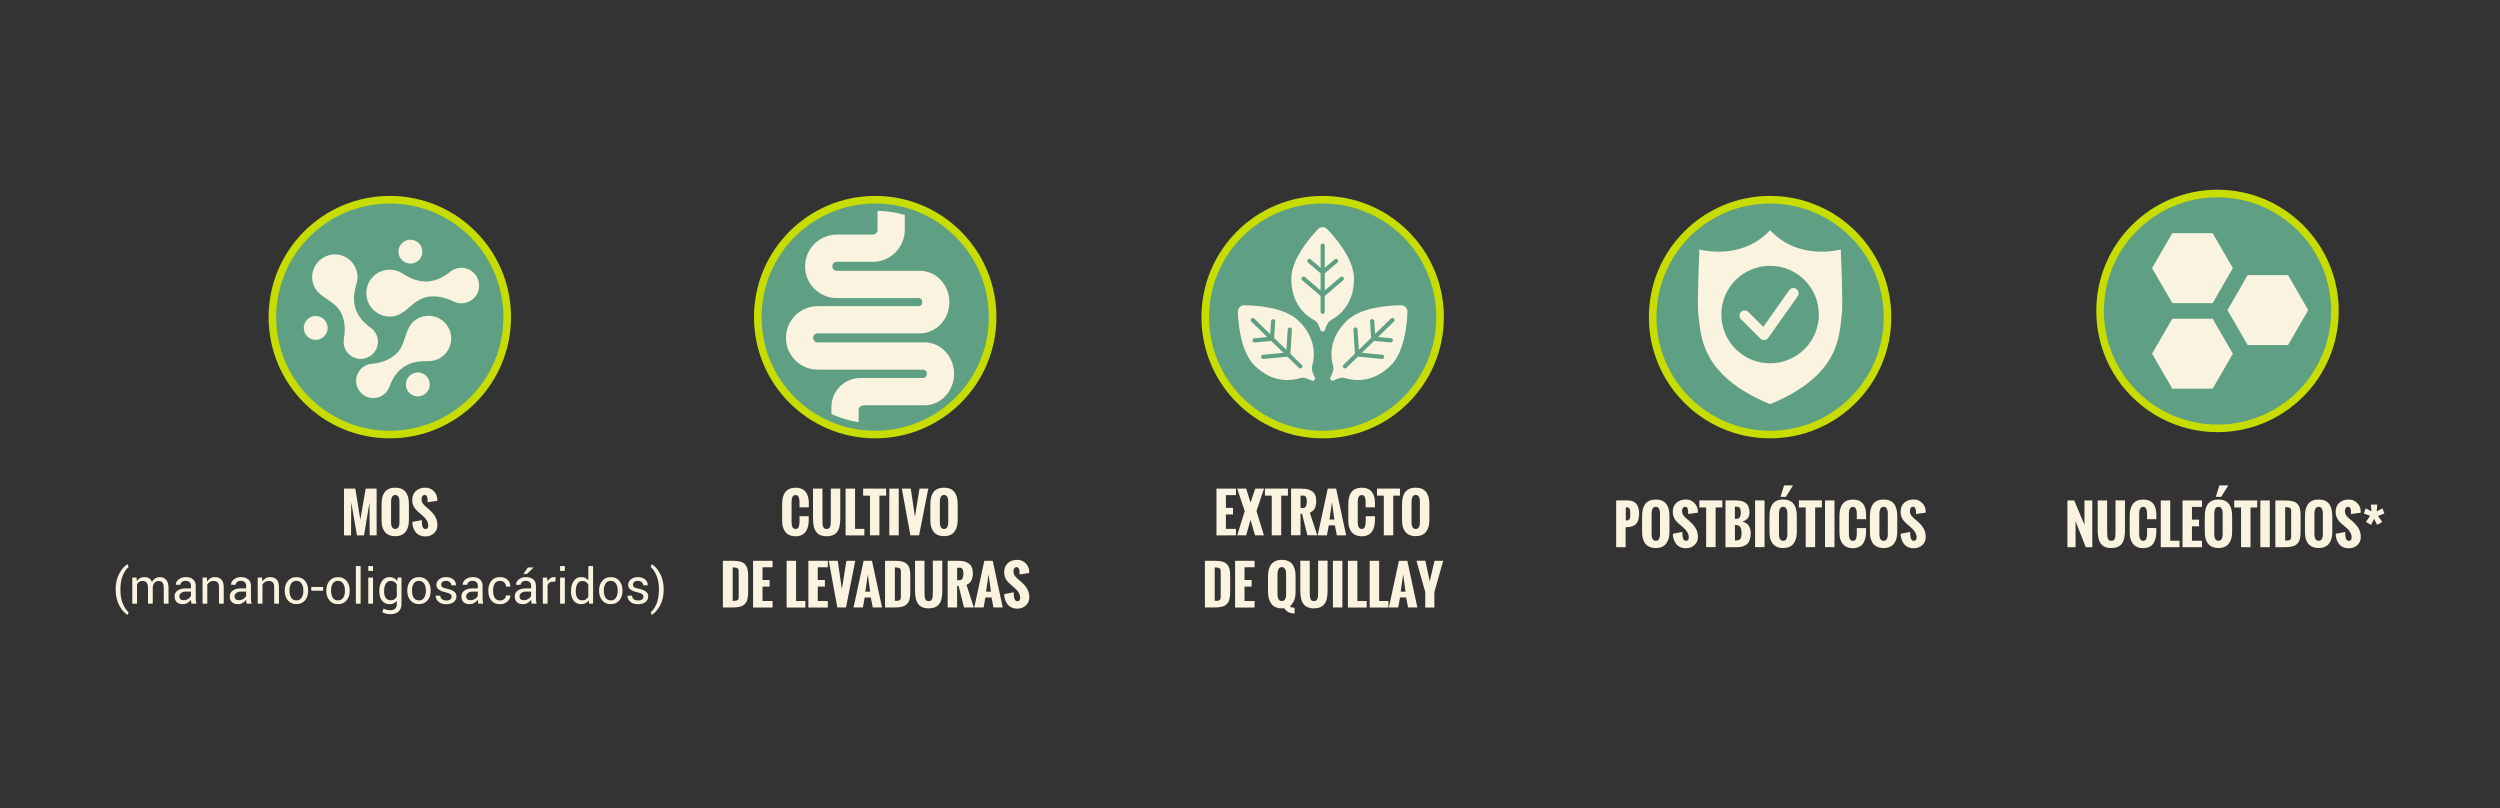 <?xml version="1.0" encoding="utf-8"?>
<!-- Generator: Adobe Illustrator 26.2.1, SVG Export Plug-In . SVG Version: 6.00 Build 0)  -->
<svg version="1.1" id="Capa_1" xmlns="http://www.w3.org/2000/svg" xmlns:xlink="http://www.w3.org/1999/xlink" x="0px" y="0px"
	 viewBox="0 0 658.33 212.87" style="enable-background:new 0 0 658.33 212.87;" xml:space="preserve">
<rect x="0" y="0" width="658.33" height="212.87" fill="#333333" stroke="none"/>
<style type="text/css">
	.st0{fill-rule:evenodd;clip-rule:evenodd;fill:#5FA085;stroke:#C7DC00;stroke-width:2;stroke-miterlimit:10;}
	.st1{fill:#F9F3DF;}
	.st2{fill-rule:evenodd;clip-rule:evenodd;fill:#F9F3DF;}
</style>
<g>
	<g>
		<g>
			<g>
				<circle class="st0" cx="102.65" cy="83.51" r="30.92"/>
				<g>
					<g>
						<path class="st1" d="M94.29,82.78c-0.24-0.43-0.45-0.88-0.62-1.37c-0.81-2.33-0.43-4.52,0.23-6.81
							c0.45-1.56,0.28-3.31-0.72-4.88c-1.26-1.98-3.67-3.04-5.98-2.64c-3.89,0.69-5.96,4.67-4.57,8.12c1.1,2.74,4.12,3.54,6.04,5.55
							c2.1,2.2,2.43,5.54,1.89,8.44c-0.21,1.13,0,2.35,0.76,3.43c0.96,1.37,2.68,2.1,4.33,1.84c2.99-0.48,4.6-3.52,3.54-6.16
							c-0.33-0.82-0.87-1.48-1.53-1.95C96.29,85.37,95.1,84.22,94.29,82.78z"/>
						<path class="st1" d="M114.11,73.88c-0.49,0.12-1.01,0.2-1.53,0.23c-2.54,0.15-4.61-0.85-6.71-2.16
							c-1.42-0.89-3.22-1.21-5.06-0.66c-2.32,0.7-4.06,2.79-4.31,5.2c-0.42,4.06,2.96,7.24,6.79,6.84c3.04-0.32,4.69-3.09,7.23-4.44
							c2.78-1.47,6.2-0.86,8.93,0.5c1.06,0.53,2.34,0.66,3.63,0.21c1.63-0.57,2.85-2.07,3.05-3.79c0.37-3.11-2.21-5.57-5.13-5.26
							c-0.91,0.1-1.72,0.45-2.38,0.97C117.26,72.63,115.77,73.49,114.11,73.88z"/>
						<path class="st1" d="M105.06,97.66c0.35-0.35,0.73-0.67,1.15-0.96c2.02-1.41,4.23-1.63,6.62-1.61
							c1.62,0.02,3.27-0.63,4.5-2.01c1.56-1.75,1.94-4.35,0.93-6.47c-1.71-3.56-6.1-4.48-9.05-2.21c-2.35,1.8-2.3,4.92-3.72,7.32
							c-1.55,2.62-4.68,3.84-7.62,4.09c-1.14,0.1-2.26,0.63-3.1,1.66c-1.06,1.29-1.3,3.15-0.6,4.67c1.27,2.75,4.63,3.48,6.88,1.75
							c0.7-0.54,1.19-1.24,1.47-2C103.09,100.29,103.89,98.83,105.06,97.66z"/>
						<path class="st1" d="M109.04,69.26c-1.65,0.53-3.43-0.38-3.96-2.03c-0.53-1.65,0.38-3.43,2.03-3.96
							c1.65-0.53,3.43,0.38,3.96,2.03C111.61,66.96,110.7,68.73,109.04,69.26z"/>
						<path class="st1" d="M110.99,104.23c-1.65,0.53-3.43-0.38-3.96-2.03c-0.53-1.65,0.38-3.43,2.03-3.96
							c1.65-0.53,3.43,0.38,3.96,2.03C113.56,101.93,112.65,103.7,110.99,104.23z"/>
						<path class="st1" d="M84.1,89.35c-1.65,0.53-3.43-0.38-3.96-2.03c-0.53-1.65,0.38-3.43,2.03-3.96
							c1.65-0.53,3.43,0.38,3.96,2.03C86.67,87.04,85.76,88.81,84.1,89.35z"/>
					</g>
				</g>
			</g>
		</g>
		<g>
			<path class="st1" d="M90.59,140.97v-12.3h2.98l1.31,8.2l1.42-8.2h2.88v12.3h-1.83l-0.05-8.65c-0.14,0.89-0.38,2.33-0.72,4.33
				s-0.58,3.44-0.72,4.33h-1.86l-1.51-8.71l-0.05,8.71H90.59z"/>
			<path class="st1" d="M100.48,136.92v-4.14c0-2.91,1.2-4.36,3.6-4.36c2.4,0,3.6,1.45,3.6,4.36v4.07c0,0.49-0.04,0.95-0.11,1.36
				c-0.07,0.42-0.2,0.81-0.37,1.19c-0.18,0.37-0.4,0.69-0.67,0.95c-0.27,0.26-0.61,0.47-1.03,0.62c-0.41,0.15-0.89,0.23-1.42,0.23
				c-0.53,0-1-0.07-1.42-0.22c-0.41-0.15-0.76-0.35-1.03-0.6c-0.27-0.25-0.49-0.56-0.67-0.93c-0.18-0.37-0.3-0.76-0.38-1.17
				C100.52,137.87,100.48,137.42,100.48,136.92z M105.19,137.48v-5.32c0-1.21-0.37-1.82-1.11-1.82c-0.22,0-0.41,0.06-0.57,0.17
				c-0.15,0.11-0.27,0.26-0.34,0.46c-0.07,0.19-0.12,0.38-0.15,0.57c-0.03,0.19-0.04,0.4-0.04,0.62v5.32c0,1.21,0.37,1.81,1.11,1.81
				C104.82,139.29,105.19,138.69,105.19,137.48z"/>
			<path class="st1" d="M108.56,137.45l2.52-0.49c0,0.25,0,0.47,0.01,0.66c0.01,0.19,0.03,0.4,0.07,0.63
				c0.04,0.23,0.09,0.41,0.16,0.55c0.07,0.14,0.16,0.26,0.28,0.36c0.12,0.1,0.26,0.15,0.43,0.15c0.49,0,0.74-0.31,0.74-0.94
				c0-0.86-0.49-1.72-1.46-2.57l-0.77-0.66c-0.25-0.21-0.44-0.38-0.59-0.51c-0.15-0.14-0.32-0.32-0.52-0.55s-0.35-0.46-0.46-0.67
				c-0.11-0.22-0.21-0.48-0.29-0.78c-0.08-0.3-0.12-0.63-0.12-0.97c0-1,0.32-1.79,0.95-2.37c0.63-0.58,1.47-0.87,2.52-0.87
				c0.87,0,1.61,0.31,2.22,0.93c0.61,0.62,0.92,1.37,0.92,2.24l-0.01,0.09c0,0.06,0,0.13,0,0.21l-2.57,0.36c0-0.05,0-0.13,0.01-0.24
				c0.01-0.11,0.01-0.2,0.01-0.26c0-0.16-0.01-0.32-0.03-0.47c-0.02-0.15-0.06-0.3-0.11-0.45c-0.05-0.15-0.13-0.27-0.24-0.36
				s-0.24-0.13-0.4-0.13c-0.27,0-0.48,0.11-0.62,0.32c-0.14,0.21-0.21,0.47-0.21,0.76c0,0.26,0.04,0.5,0.12,0.72
				c0.08,0.22,0.2,0.43,0.36,0.63c0.16,0.19,0.31,0.35,0.45,0.48c0.14,0.13,0.32,0.28,0.55,0.47c0.23,0.18,0.39,0.32,0.49,0.41
				c0.35,0.31,0.65,0.6,0.89,0.87c0.24,0.27,0.47,0.58,0.68,0.92c0.21,0.34,0.38,0.71,0.48,1.11c0.11,0.4,0.16,0.83,0.16,1.29
				c0,0.86-0.31,1.57-0.92,2.12c-0.62,0.55-1.36,0.82-2.24,0.82c-0.57,0-1.08-0.1-1.52-0.31c-0.44-0.21-0.8-0.49-1.07-0.85
				c-0.27-0.36-0.48-0.76-0.63-1.2C108.67,138.42,108.58,137.95,108.56,137.45z"/>
			<path class="st1" d="M30.45,155.21c0-1.67,0.34-3.09,1.01-4.27s1.38-1.97,2.12-2.36l0.04,0.01l0.24,0.74
				c-0.58,0.45-1.08,1.18-1.51,2.18c-0.43,1-0.64,2.23-0.64,3.7v0.08c0,1.47,0.21,2.7,0.64,3.7c0.43,1,0.93,1.74,1.52,2.23
				l-0.24,0.69h-0.04c-0.74-0.39-1.45-1.18-2.12-2.36s-1.01-2.6-1.01-4.28V155.21z"/>
			<path class="st1" d="M35.95,152.1l0.09,0.9c0.22-0.33,0.51-0.58,0.85-0.76c0.34-0.18,0.75-0.27,1.2-0.27s0.85,0.11,1.18,0.32
				c0.33,0.21,0.57,0.53,0.74,0.95c0.22-0.39,0.5-0.7,0.86-0.93s0.77-0.34,1.24-0.34c0.7,0,1.25,0.24,1.66,0.72s0.61,1.2,0.61,2.17
				v4.11h-1.25v-4.12c0-0.68-0.12-1.16-0.35-1.44c-0.23-0.28-0.58-0.42-1.04-0.42c-0.43,0-0.77,0.15-1.04,0.44
				c-0.26,0.3-0.42,0.67-0.47,1.12v0.05v4.36h-1.26v-4.12c0-0.64-0.12-1.11-0.36-1.41c-0.24-0.3-0.58-0.45-1.03-0.45
				c-0.38,0-0.69,0.08-0.94,0.24c-0.25,0.16-0.43,0.38-0.56,0.66v5.08h-1.25v-6.87H35.95z"/>
			<path class="st1" d="M50.42,158.97c-0.04-0.21-0.08-0.39-0.1-0.55c-0.02-0.16-0.04-0.32-0.04-0.48
				c-0.23,0.33-0.54,0.61-0.91,0.83c-0.37,0.22-0.78,0.33-1.21,0.33c-0.72,0-1.26-0.18-1.63-0.55c-0.37-0.37-0.56-0.87-0.56-1.51
				c0-0.66,0.27-1.17,0.8-1.54c0.53-0.37,1.25-0.56,2.16-0.56h1.36v-0.68c0-0.4-0.12-0.72-0.37-0.96c-0.25-0.23-0.59-0.35-1.04-0.35
				c-0.4,0-0.73,0.1-0.98,0.31c-0.25,0.21-0.38,0.45-0.38,0.74h-1.19l-0.01-0.04c-0.03-0.5,0.21-0.96,0.71-1.37
				c0.5-0.41,1.14-0.62,1.93-0.62c0.78,0,1.41,0.2,1.88,0.59c0.47,0.4,0.71,0.97,0.71,1.71v3.31c0,0.25,0.01,0.48,0.04,0.71
				s0.07,0.45,0.14,0.67H50.42z M48.34,158.05c0.45,0,0.86-0.12,1.23-0.35c0.36-0.23,0.6-0.5,0.71-0.8v-1.11h-1.4
				c-0.5,0-0.91,0.13-1.21,0.38c-0.3,0.25-0.45,0.55-0.45,0.89c0,0.3,0.1,0.54,0.29,0.72C47.69,157.96,47.97,158.05,48.34,158.05z"
				/>
			<path class="st1" d="M54.46,152.1l0.09,1.02c0.23-0.36,0.52-0.65,0.86-0.85s0.74-0.3,1.18-0.3c0.74,0,1.31,0.22,1.72,0.65
				c0.41,0.43,0.61,1.1,0.61,2.01v4.33h-1.25v-4.31c0-0.61-0.12-1.04-0.36-1.29c-0.24-0.25-0.6-0.38-1.1-0.38
				c-0.36,0-0.68,0.09-0.96,0.26c-0.28,0.17-0.5,0.41-0.66,0.71v5.01h-1.25v-6.87H54.46z"/>
			<path class="st1" d="M64.95,158.97c-0.04-0.21-0.08-0.39-0.1-0.55c-0.02-0.16-0.04-0.32-0.04-0.48
				c-0.23,0.33-0.54,0.61-0.91,0.83c-0.37,0.22-0.78,0.33-1.21,0.33c-0.72,0-1.26-0.18-1.63-0.55c-0.37-0.37-0.56-0.87-0.56-1.51
				c0-0.66,0.27-1.17,0.8-1.54c0.53-0.37,1.25-0.56,2.16-0.56h1.36v-0.68c0-0.4-0.12-0.72-0.37-0.96c-0.25-0.23-0.59-0.35-1.04-0.35
				c-0.4,0-0.73,0.1-0.98,0.31c-0.25,0.21-0.38,0.45-0.38,0.74h-1.19l-0.01-0.04c-0.03-0.5,0.21-0.96,0.71-1.37
				c0.5-0.41,1.14-0.62,1.93-0.62c0.78,0,1.41,0.2,1.88,0.59c0.47,0.4,0.71,0.97,0.71,1.71v3.31c0,0.25,0.01,0.48,0.04,0.71
				s0.07,0.45,0.14,0.67H64.95z M62.88,158.05c0.45,0,0.86-0.12,1.23-0.35c0.36-0.23,0.6-0.5,0.71-0.8v-1.11h-1.4
				c-0.5,0-0.91,0.13-1.21,0.38c-0.3,0.25-0.45,0.55-0.45,0.89c0,0.3,0.1,0.54,0.29,0.72C62.22,157.96,62.51,158.05,62.88,158.05z"
				/>
			<path class="st1" d="M69,152.1l0.09,1.02c0.23-0.36,0.52-0.65,0.86-0.85s0.74-0.3,1.18-0.3c0.74,0,1.31,0.22,1.72,0.65
				c0.41,0.43,0.61,1.1,0.61,2.01v4.33H72.2v-4.31c0-0.61-0.12-1.04-0.36-1.29c-0.24-0.25-0.6-0.38-1.1-0.38
				c-0.36,0-0.68,0.09-0.96,0.26c-0.28,0.17-0.5,0.41-0.66,0.71v5.01h-1.25v-6.87H69z"/>
			<path class="st1" d="M74.98,155.47c0-1.02,0.28-1.85,0.83-2.51c0.55-0.66,1.3-0.99,2.24-0.99c0.95,0,1.7,0.33,2.26,0.98
				c0.55,0.66,0.83,1.49,0.83,2.51v0.14c0,1.02-0.28,1.86-0.83,2.51c-0.55,0.65-1.3,0.98-2.25,0.98c-0.95,0-1.7-0.33-2.25-0.98
				c-0.55-0.65-0.83-1.49-0.83-2.51V155.47z M76.23,155.6c0,0.73,0.15,1.33,0.46,1.8c0.31,0.47,0.76,0.71,1.37,0.71
				c0.6,0,1.05-0.24,1.36-0.71c0.31-0.47,0.46-1.07,0.46-1.8v-0.14c0-0.72-0.16-1.32-0.47-1.79c-0.31-0.48-0.77-0.72-1.37-0.72
				c-0.6,0-1.05,0.24-1.36,0.72s-0.46,1.08-0.46,1.79V155.6z"/>
			<path class="st1" d="M85.08,155.55h-3.11v-0.98h3.11V155.55z"/>
			<path class="st1" d="M85.93,155.47c0-1.02,0.27-1.85,0.83-2.51c0.55-0.66,1.3-0.99,2.24-0.99c0.95,0,1.7,0.33,2.26,0.98
				c0.55,0.66,0.83,1.49,0.83,2.51v0.14c0,1.02-0.27,1.86-0.83,2.51c-0.55,0.65-1.3,0.98-2.25,0.98c-0.95,0-1.7-0.33-2.25-0.98
				c-0.55-0.65-0.83-1.49-0.83-2.51V155.47z M87.18,155.6c0,0.73,0.15,1.33,0.46,1.8c0.31,0.47,0.76,0.71,1.37,0.71
				c0.6,0,1.05-0.24,1.36-0.71c0.31-0.47,0.46-1.07,0.46-1.8v-0.14c0-0.72-0.16-1.32-0.47-1.79c-0.31-0.48-0.77-0.72-1.37-0.72
				c-0.6,0-1.05,0.24-1.36,0.72c-0.31,0.48-0.46,1.08-0.46,1.79V155.6z"/>
			<path class="st1" d="M94.96,158.97h-1.25v-9.9h1.25V158.97z"/>
			<path class="st1" d="M98.23,150.34h-1.25v-1.28h1.25V150.34z M98.23,158.97h-1.25v-6.87h1.25V158.97z"/>
			<path class="st1" d="M99.88,155.66c0-1.1,0.24-2,0.72-2.67c0.48-0.68,1.15-1.02,2-1.02c0.44,0,0.82,0.09,1.15,0.26
				s0.61,0.43,0.83,0.76l0.15-0.9h1V159c0,0.88-0.26,1.56-0.77,2.03c-0.51,0.47-1.25,0.71-2.21,0.71c-0.33,0-0.69-0.05-1.07-0.14
				c-0.38-0.09-0.72-0.21-1.01-0.37l0.32-0.97c0.22,0.13,0.5,0.23,0.81,0.31c0.32,0.08,0.63,0.12,0.94,0.12
				c0.61,0,1.05-0.14,1.33-0.42c0.28-0.28,0.42-0.7,0.42-1.27v-0.77c-0.22,0.29-0.49,0.5-0.81,0.65c-0.31,0.15-0.67,0.22-1.08,0.22
				c-0.84,0-1.5-0.3-1.99-0.91s-0.72-1.41-0.72-2.39V155.66z M101.14,155.79c0,0.69,0.15,1.24,0.44,1.66s0.74,0.63,1.33,0.63
				c0.38,0,0.69-0.09,0.95-0.26c0.25-0.17,0.46-0.41,0.63-0.73v-3.16c-0.16-0.29-0.37-0.52-0.63-0.7c-0.26-0.17-0.57-0.26-0.93-0.26
				c-0.6,0-1.04,0.25-1.34,0.75c-0.3,0.5-0.44,1.14-0.44,1.92V155.79z"/>
			<path class="st1" d="M107.25,155.47c0-1.02,0.27-1.85,0.83-2.51c0.55-0.66,1.3-0.99,2.24-0.99c0.95,0,1.7,0.33,2.26,0.98
				c0.55,0.66,0.83,1.49,0.83,2.51v0.14c0,1.02-0.27,1.86-0.83,2.51c-0.55,0.65-1.3,0.98-2.25,0.98c-0.95,0-1.7-0.33-2.25-0.98
				c-0.55-0.65-0.83-1.49-0.83-2.51V155.47z M108.5,155.6c0,0.73,0.15,1.33,0.46,1.8c0.31,0.47,0.76,0.71,1.37,0.71
				c0.6,0,1.05-0.24,1.36-0.71c0.31-0.47,0.46-1.07,0.46-1.8v-0.14c0-0.72-0.16-1.32-0.47-1.79c-0.31-0.48-0.77-0.72-1.37-0.72
				c-0.6,0-1.05,0.24-1.36,0.72c-0.31,0.48-0.46,1.08-0.46,1.79V155.6z"/>
			<path class="st1" d="M118.93,157.14c0-0.27-0.1-0.5-0.31-0.68c-0.21-0.18-0.61-0.33-1.19-0.46c-0.83-0.18-1.46-0.43-1.88-0.74
				c-0.42-0.31-0.63-0.73-0.63-1.27c0-0.56,0.24-1.03,0.71-1.43c0.47-0.39,1.09-0.59,1.85-0.59c0.8,0,1.44,0.21,1.91,0.62
				c0.47,0.41,0.7,0.91,0.68,1.5l-0.01,0.04h-1.19c0-0.3-0.13-0.57-0.38-0.81c-0.25-0.24-0.58-0.36-1-0.36
				c-0.44,0-0.77,0.1-0.99,0.29c-0.22,0.19-0.32,0.43-0.32,0.7c0,0.27,0.1,0.48,0.29,0.64c0.19,0.16,0.58,0.3,1.16,0.42
				c0.87,0.19,1.51,0.44,1.94,0.76c0.42,0.32,0.63,0.75,0.63,1.29c0,0.61-0.25,1.1-0.74,1.48c-0.49,0.38-1.14,0.57-1.93,0.57
				c-0.88,0-1.57-0.22-2.07-0.67c-0.5-0.44-0.74-0.96-0.72-1.55l0.01-0.04h1.19c0.02,0.44,0.19,0.77,0.5,0.97
				c0.31,0.2,0.67,0.31,1.08,0.31c0.44,0,0.79-0.09,1.04-0.27C118.8,157.67,118.93,157.43,118.93,157.14z"/>
			<path class="st1" d="M125.95,158.97c-0.04-0.21-0.08-0.39-0.1-0.55c-0.02-0.16-0.04-0.32-0.04-0.48
				c-0.23,0.33-0.54,0.61-0.91,0.83c-0.37,0.22-0.78,0.33-1.21,0.33c-0.72,0-1.26-0.18-1.63-0.55c-0.37-0.37-0.56-0.87-0.56-1.51
				c0-0.66,0.27-1.17,0.8-1.54c0.53-0.37,1.25-0.56,2.16-0.56h1.36v-0.68c0-0.4-0.12-0.72-0.37-0.96c-0.25-0.23-0.59-0.35-1.04-0.35
				c-0.4,0-0.73,0.1-0.98,0.31c-0.25,0.21-0.38,0.45-0.38,0.74h-1.19l-0.01-0.04c-0.03-0.5,0.21-0.96,0.71-1.37
				c0.5-0.41,1.14-0.62,1.93-0.62c0.78,0,1.41,0.2,1.88,0.59c0.47,0.4,0.71,0.97,0.71,1.71v3.31c0,0.25,0.01,0.48,0.04,0.71
				s0.07,0.45,0.14,0.67H125.95z M123.88,158.05c0.45,0,0.86-0.12,1.23-0.35c0.36-0.23,0.6-0.5,0.71-0.8v-1.11h-1.4
				c-0.5,0-0.91,0.13-1.21,0.38c-0.3,0.25-0.45,0.55-0.45,0.89c0,0.3,0.1,0.54,0.29,0.72C123.23,157.96,123.51,158.05,123.88,158.05
				z"/>
			<path class="st1" d="M131.67,158.12c0.42,0,0.78-0.13,1.1-0.38c0.31-0.26,0.47-0.57,0.47-0.94h1.12l0.01,0.04
				c0.02,0.59-0.24,1.12-0.79,1.58c-0.55,0.46-1.19,0.69-1.91,0.69c-1,0-1.76-0.33-2.29-0.98c-0.53-0.65-0.79-1.47-0.79-2.46v-0.27
				c0-0.98,0.27-1.79,0.8-2.45c0.53-0.65,1.29-0.98,2.29-0.98c0.8,0,1.46,0.24,1.97,0.71c0.51,0.47,0.76,1.06,0.74,1.75l-0.01,0.04
				h-1.13c0-0.42-0.15-0.78-0.44-1.07c-0.3-0.29-0.67-0.44-1.12-0.44c-0.66,0-1.12,0.24-1.41,0.71c-0.28,0.47-0.42,1.05-0.42,1.73
				v0.27c0,0.7,0.14,1.29,0.42,1.75S131.01,158.12,131.67,158.12z"/>
			<path class="st1" d="M140,158.97c-0.04-0.21-0.08-0.39-0.1-0.55c-0.02-0.16-0.04-0.32-0.04-0.48c-0.23,0.33-0.54,0.61-0.91,0.83
				c-0.37,0.22-0.78,0.33-1.21,0.33c-0.71,0-1.26-0.18-1.63-0.55c-0.37-0.37-0.56-0.87-0.56-1.51c0-0.66,0.27-1.17,0.8-1.54
				s1.25-0.56,2.16-0.56h1.36v-0.68c0-0.4-0.12-0.72-0.37-0.96c-0.25-0.23-0.59-0.35-1.04-0.35c-0.4,0-0.73,0.1-0.98,0.31
				s-0.38,0.45-0.38,0.74h-1.19l-0.01-0.04c-0.03-0.5,0.21-0.96,0.71-1.37c0.5-0.41,1.14-0.62,1.93-0.62c0.78,0,1.4,0.2,1.88,0.59
				c0.47,0.4,0.71,0.97,0.71,1.71v3.31c0,0.25,0.01,0.48,0.04,0.71s0.07,0.45,0.14,0.67H140z M137.93,158.05
				c0.45,0,0.86-0.12,1.22-0.35c0.36-0.23,0.6-0.5,0.71-0.8v-1.11h-1.4c-0.5,0-0.91,0.13-1.21,0.38c-0.3,0.25-0.45,0.55-0.45,0.89
				c0,0.3,0.09,0.54,0.29,0.72C137.27,157.96,137.55,158.05,137.93,158.05z M139,149.44h1.46l0.01,0.04l-1.71,1.65h-0.93L139,149.44
				z"/>
			<path class="st1" d="M146.18,153.2l-0.64-0.04c-0.33,0-0.61,0.08-0.83,0.24c-0.23,0.16-0.4,0.38-0.52,0.66v4.91h-1.25v-6.87h1.12
				l0.12,1c0.2-0.36,0.43-0.63,0.72-0.83c0.29-0.2,0.61-0.3,0.99-0.3c0.09,0,0.18,0.01,0.27,0.02c0.08,0.01,0.15,0.03,0.21,0.05
				L146.18,153.2z"/>
			<path class="st1" d="M148.74,150.34h-1.25v-1.28h1.25V150.34z M148.74,158.97h-1.25v-6.87h1.25V158.97z"/>
			<path class="st1" d="M150.37,155.66c0-1.1,0.24-2,0.71-2.67c0.47-0.68,1.13-1.02,1.98-1.02c0.4,0,0.76,0.07,1.07,0.22
				c0.31,0.15,0.58,0.36,0.8,0.65v-3.78h1.25v9.9h-1.02l-0.15-0.84c-0.22,0.32-0.5,0.56-0.83,0.73c-0.33,0.17-0.71,0.25-1.14,0.25
				c-0.84,0-1.49-0.3-1.97-0.91c-0.47-0.61-0.71-1.41-0.71-2.4V155.66z M151.62,155.79c0,0.69,0.14,1.25,0.42,1.67
				c0.28,0.42,0.72,0.63,1.32,0.63c0.37,0,0.69-0.08,0.94-0.25c0.25-0.17,0.46-0.41,0.62-0.71v-3.21c-0.16-0.28-0.37-0.51-0.62-0.68
				s-0.56-0.25-0.92-0.25c-0.6,0-1.04,0.25-1.33,0.74c-0.29,0.5-0.43,1.14-0.43,1.93V155.79z"/>
			<path class="st1" d="M157.76,155.47c0-1.02,0.27-1.85,0.83-2.51c0.55-0.66,1.3-0.99,2.24-0.99c0.95,0,1.7,0.33,2.26,0.98
				c0.55,0.66,0.83,1.49,0.83,2.51v0.14c0,1.02-0.27,1.86-0.83,2.51c-0.55,0.65-1.3,0.98-2.25,0.98c-0.95,0-1.7-0.33-2.25-0.98
				c-0.55-0.65-0.83-1.49-0.83-2.51V155.47z M159.01,155.6c0,0.73,0.15,1.33,0.46,1.8c0.31,0.47,0.76,0.71,1.37,0.71
				c0.6,0,1.05-0.24,1.36-0.71c0.31-0.47,0.46-1.07,0.46-1.8v-0.14c0-0.72-0.16-1.32-0.47-1.79c-0.31-0.48-0.77-0.72-1.37-0.72
				c-0.6,0-1.05,0.24-1.36,0.72c-0.31,0.48-0.46,1.08-0.46,1.79V155.6z"/>
			<path class="st1" d="M169.43,157.14c0-0.27-0.1-0.5-0.31-0.68c-0.21-0.18-0.61-0.33-1.19-0.46c-0.83-0.18-1.46-0.43-1.88-0.74
				c-0.42-0.31-0.63-0.73-0.63-1.27c0-0.56,0.24-1.03,0.71-1.43c0.47-0.39,1.09-0.59,1.85-0.59c0.8,0,1.44,0.21,1.91,0.62
				c0.47,0.41,0.7,0.91,0.68,1.5l-0.01,0.04h-1.19c0-0.3-0.13-0.57-0.38-0.81c-0.25-0.24-0.58-0.36-1-0.36
				c-0.44,0-0.77,0.1-0.99,0.29c-0.22,0.19-0.32,0.43-0.32,0.7c0,0.27,0.1,0.48,0.29,0.64c0.19,0.16,0.58,0.3,1.16,0.42
				c0.87,0.19,1.51,0.44,1.94,0.76c0.42,0.32,0.63,0.75,0.63,1.29c0,0.61-0.25,1.1-0.74,1.48c-0.49,0.38-1.14,0.57-1.93,0.57
				c-0.88,0-1.57-0.22-2.07-0.67c-0.5-0.44-0.74-0.96-0.72-1.55l0.01-0.04h1.19c0.02,0.44,0.19,0.77,0.5,0.97
				c0.31,0.2,0.67,0.31,1.08,0.31c0.44,0,0.79-0.09,1.04-0.27C169.3,157.67,169.43,157.43,169.43,157.14z"/>
			<path class="st1" d="M174.77,155.27c0,1.67-0.34,3.1-1.01,4.28c-0.68,1.18-1.38,1.96-2.12,2.36h-0.04l-0.24-0.69
				c0.57-0.44,1.07-1.18,1.51-2.19c0.43-1.02,0.65-2.26,0.65-3.74v-0.08c0-1.45-0.22-2.68-0.67-3.7c-0.45-1.02-0.94-1.77-1.49-2.23
				l0.24-0.69h0.04c0.74,0.39,1.44,1.18,2.12,2.36c0.67,1.18,1.01,2.6,1.01,4.27V155.27z"/>
		</g>
	</g>
	<g>
		<g>
			<g>
				<circle class="st0" cx="230.47" cy="83.51" r="30.92"/>
				<path class="st2" d="M243.48,90.16h-28.16c-0.66,0-1.19-0.53-1.19-1.19c0-0.66,0.53-1.19,1.19-1.19h26.93
					c4.28,0,7.75-3.69,7.75-8.23c0-4.54-3.48-8.23-7.75-8.23h-21.89c-0.66,0-1.19-0.53-1.19-1.19c0-0.66,0.53-1.19,1.19-1.19h9.48
					c4.64,0,8.42-3.78,8.42-8.42v-1.42V57.3v-0.7c-2.28-0.66-4.68-1.03-7.17-1.09v1.79v1.81v1.42c0,0.69-0.56,1.25-1.25,1.25h-9.48
					c-4.61,0-8.36,3.75-8.36,8.36c0,4.61,3.75,8.36,8.36,8.36h21.54c0.21,0,0.94,0.1,0.94,1.06c0,0.94-0.73,1.06-0.94,1.06h-26.57
					c-4.61,0-8.36,3.75-8.36,8.36c0,4.61,3.75,8.36,8.36,8.36h27.62c0.17,0,1.13,0.04,1.13,1.1c0,1.05-0.96,1.1-1.13,1.1h-16.36
					c-4.22,0-7.65,3.43-7.65,7.65v1v0.85c2.25,1.02,4.65,1.75,7.17,2.15v-2.56v-0.69c0-0.87,0.82-1.22,1.52-1.22h15.86
					c4.28,0,7.75-3.71,7.75-8.27S247.76,90.16,243.48,90.16z"/>
			</g>
		</g>
		<g>
			<path class="st1" d="M205.96,136.86v-4.07c0-2.91,1.19-4.36,3.57-4.36c0.5,0,0.95,0.07,1.34,0.2s0.72,0.32,0.98,0.56
				c0.26,0.24,0.48,0.53,0.65,0.88c0.17,0.35,0.29,0.72,0.37,1.13c0.08,0.41,0.11,0.85,0.11,1.34v1.06h-2.45v-1.13
				c0-0.22,0-0.42-0.01-0.58s-0.03-0.35-0.07-0.55s-0.09-0.38-0.16-0.51s-0.16-0.24-0.29-0.33c-0.13-0.09-0.29-0.14-0.47-0.14
				c-0.72,0-1.08,0.61-1.08,1.82v5.31c0,1.21,0.36,1.81,1.08,1.81c0.21,0,0.39-0.06,0.54-0.19s0.25-0.3,0.31-0.52
				s0.11-0.45,0.13-0.66s0.03-0.46,0.03-0.74v-1.26h2.43v1.04c-0.01,0.47-0.05,0.9-0.12,1.3s-0.18,0.78-0.35,1.15
				c-0.16,0.37-0.37,0.69-0.63,0.95s-0.58,0.46-0.98,0.62s-0.86,0.24-1.38,0.24c-0.53,0-1.01-0.08-1.42-0.23s-0.75-0.36-1.02-0.62
				s-0.49-0.57-0.66-0.95s-0.29-0.77-0.37-1.19C206,137.81,205.96,137.36,205.96,136.86z"/>
			<path class="st1" d="M214.09,136.4v-7.73h2.49v7.66c0,0.44,0,0.75,0.01,0.95s0.02,0.44,0.03,0.72s0.05,0.48,0.1,0.6
				c0.05,0.11,0.11,0.24,0.19,0.37c0.08,0.13,0.18,0.22,0.31,0.26s0.28,0.06,0.46,0.06s0.34-0.02,0.46-0.06s0.23-0.13,0.31-0.26
				s0.14-0.25,0.19-0.37c0.05-0.11,0.08-0.31,0.1-0.59s0.03-0.52,0.03-0.71s0.01-0.51,0.01-0.94c0-0.02,0-0.03,0-0.04v-7.66h2.49
				v7.73c0,0.39-0.01,0.75-0.03,1.07c-0.02,0.32-0.07,0.65-0.13,0.99s-0.15,0.64-0.26,0.91s-0.26,0.51-0.44,0.75
				s-0.4,0.44-0.65,0.59c-0.25,0.16-0.55,0.28-0.9,0.37c-0.35,0.09-0.75,0.14-1.18,0.14s-0.83-0.04-1.18-0.14
				c-0.35-0.09-0.65-0.21-0.9-0.37c-0.25-0.15-0.46-0.35-0.64-0.59s-0.33-0.49-0.44-0.75s-0.2-0.56-0.26-0.91s-0.11-0.67-0.13-0.99
				C214.1,137.14,214.09,136.79,214.09,136.4z"/>
			<path class="st1" d="M222.67,140.97v-12.3h2.49v10.6h2.45v1.71H222.67z"/>
			<path class="st1" d="M229.09,140.97v-10.45h-1.8v-1.86h6.06v1.86h-1.77v10.45H229.09z"/>
			<path class="st1" d="M234.18,140.97v-12.3h2.49v12.3H234.18z"/>
			<path class="st1" d="M239.74,140.97l-2.26-12.3h2.36l1.09,7.46l1.2-7.46h2.32l-2.43,12.3H239.74z"/>
			<path class="st1" d="M244.99,136.92v-4.14c0-2.91,1.2-4.36,3.6-4.36c2.4,0,3.6,1.45,3.6,4.36v4.07c0,0.49-0.04,0.95-0.11,1.36
				s-0.2,0.81-0.37,1.19c-0.18,0.37-0.4,0.69-0.67,0.95s-0.61,0.47-1.03,0.62s-0.89,0.22-1.42,0.22c-0.53,0-1-0.07-1.42-0.22
				s-0.76-0.35-1.03-0.6s-0.49-0.56-0.67-0.93s-0.3-0.76-0.38-1.17C245.02,137.87,244.99,137.42,244.99,136.92z M249.7,137.48v-5.32
				c0-1.21-0.37-1.82-1.11-1.82c-0.22,0-0.41,0.05-0.57,0.17s-0.27,0.26-0.34,0.46s-0.12,0.38-0.15,0.57s-0.04,0.4-0.04,0.62v5.32
				c0,1.21,0.37,1.81,1.11,1.81C249.32,139.29,249.7,138.69,249.7,137.48z"/>
			<path class="st1" d="M190.36,159.97v-12.3h2.57c0.82,0,1.5,0.07,2.03,0.22s0.95,0.39,1.25,0.73s0.51,0.75,0.63,1.22
				c0.12,0.47,0.17,1.08,0.17,1.81v4.03c0,0.44-0.01,0.82-0.04,1.15s-0.08,0.65-0.15,0.96s-0.18,0.58-0.31,0.79s-0.3,0.42-0.5,0.6
				c-0.21,0.19-0.45,0.34-0.74,0.45s-0.63,0.19-1.02,0.25c-0.39,0.06-0.84,0.09-1.34,0.09H190.36z M192.94,158.22
				c0.24,0,0.42,0,0.56-0.01s0.27-0.02,0.41-0.05s0.24-0.07,0.3-0.11s0.12-0.12,0.18-0.21c0.05-0.09,0.09-0.2,0.11-0.32
				s0.02-0.28,0.02-0.47v-6.62c0-0.41-0.12-0.67-0.36-0.81c-0.24-0.13-0.65-0.2-1.22-0.21V158.22z"/>
			<path class="st1" d="M198.31,159.97v-12.3h5.13v1.71h-2.65v3.35h1.87v1.75h-1.87v3.79h2.65v1.71H198.31z"/>
			<path class="st1" d="M207.14,159.97v-12.3h2.49v10.6h2.45v1.71H207.14z"/>
			<path class="st1" d="M212.87,159.97v-12.3H218v1.71h-2.65v3.35h1.87v1.75h-1.87v3.79H218v1.71H212.87z"/>
			<path class="st1" d="M220.5,159.97l-2.26-12.3h2.36l1.09,7.46l1.2-7.46h2.32l-2.43,12.3H220.5z"/>
			<path class="st1" d="M224.76,159.97l2.66-12.3h2.2l2.65,12.3h-2.45l-0.51-2.63h-1.61l-0.48,2.63H224.76z M227.87,155.8h1.27
				l-0.62-4.57L227.87,155.8z"/>
			<path class="st1" d="M233.06,159.97v-12.3h2.57c0.82,0,1.5,0.07,2.03,0.22s0.95,0.39,1.25,0.73s0.51,0.75,0.63,1.22
				c0.12,0.47,0.17,1.08,0.17,1.81v4.03c0,0.44-0.01,0.82-0.04,1.15s-0.08,0.65-0.15,0.96s-0.18,0.58-0.31,0.79s-0.3,0.42-0.5,0.6
				c-0.21,0.19-0.45,0.34-0.74,0.45s-0.63,0.19-1.02,0.25c-0.39,0.06-0.84,0.09-1.34,0.09H233.06z M235.65,158.22
				c0.24,0,0.42,0,0.56-0.01s0.27-0.02,0.41-0.05s0.24-0.07,0.3-0.11s0.12-0.12,0.18-0.21c0.05-0.09,0.09-0.2,0.11-0.32
				s0.02-0.28,0.02-0.47v-6.62c0-0.41-0.12-0.67-0.36-0.81c-0.24-0.13-0.65-0.2-1.22-0.21V158.22z"/>
			<path class="st1" d="M240.96,155.39v-7.73h2.49v7.66c0,0.44,0,0.75,0.01,0.95s0.02,0.44,0.03,0.72s0.05,0.48,0.1,0.6
				c0.05,0.11,0.11,0.24,0.19,0.37c0.08,0.13,0.18,0.22,0.31,0.26s0.28,0.06,0.46,0.06s0.34-0.02,0.46-0.06s0.23-0.13,0.31-0.26
				s0.14-0.25,0.19-0.37c0.05-0.11,0.08-0.31,0.1-0.59s0.03-0.52,0.03-0.71s0.01-0.51,0.01-0.94c0-0.02,0-0.03,0-0.04v-7.66h2.49
				v7.73c0,0.39-0.01,0.75-0.03,1.07c-0.02,0.32-0.07,0.65-0.13,0.99s-0.15,0.64-0.26,0.91s-0.26,0.51-0.44,0.75
				s-0.4,0.44-0.65,0.59c-0.25,0.16-0.55,0.28-0.9,0.37c-0.35,0.09-0.75,0.14-1.18,0.14s-0.83-0.04-1.18-0.14
				c-0.35-0.09-0.65-0.21-0.9-0.37c-0.25-0.15-0.46-0.35-0.64-0.59s-0.33-0.49-0.44-0.75s-0.2-0.56-0.26-0.91s-0.11-0.67-0.13-0.99
				C240.97,156.14,240.96,155.79,240.96,155.39z"/>
			<path class="st1" d="M249.55,159.97v-12.3h2.71c0.62,0,1.16,0.06,1.62,0.17s0.88,0.3,1.23,0.55s0.62,0.58,0.8,1
				s0.27,0.93,0.27,1.51c0,0.25-0.01,0.48-0.03,0.68c-0.02,0.2-0.06,0.43-0.13,0.69s-0.16,0.49-0.27,0.68s-0.28,0.39-0.49,0.58
				s-0.47,0.35-0.76,0.48c0.74,2.34,1.38,4.32,1.93,5.95h-2.58l-1.41-5.67h-0.41v5.67H249.55z M252.04,152.78h0.71
				c0.19,0,0.36-0.06,0.49-0.19c0.14-0.13,0.24-0.29,0.3-0.48c0.06-0.2,0.1-0.38,0.13-0.54s0.04-0.32,0.04-0.46
				c0-0.15-0.01-0.3-0.03-0.45c-0.02-0.15-0.06-0.33-0.11-0.52s-0.14-0.34-0.26-0.46s-0.27-0.18-0.44-0.18h-0.83V152.78z"/>
			<path class="st1" d="M256.55,159.97l2.66-12.3h2.2l2.65,12.3h-2.45l-0.51-2.63h-1.61l-0.48,2.63H256.55z M259.67,155.8h1.27
				l-0.62-4.57L259.67,155.8z"/>
			<path class="st1" d="M264.43,156.45l2.52-0.48c0,0.25,0,0.47,0.01,0.66s0.03,0.4,0.07,0.63s0.09,0.41,0.16,0.55
				s0.16,0.26,0.28,0.36s0.26,0.15,0.43,0.15c0.49,0,0.74-0.31,0.74-0.94c0-0.86-0.49-1.72-1.46-2.57l-0.77-0.66
				c-0.25-0.21-0.44-0.38-0.59-0.51s-0.32-0.32-0.52-0.55s-0.35-0.46-0.46-0.67s-0.21-0.48-0.29-0.78c-0.08-0.3-0.12-0.63-0.12-0.97
				c0-1,0.32-1.79,0.95-2.37s1.47-0.87,2.52-0.87c0.87,0,1.61,0.31,2.22,0.93c0.61,0.62,0.92,1.37,0.92,2.24l-0.01,0.09
				c0,0.06,0,0.13,0,0.21l-2.57,0.36c0-0.05,0-0.13,0.01-0.24s0.01-0.2,0.01-0.26c0-0.16-0.01-0.32-0.03-0.47s-0.06-0.3-0.11-0.45
				s-0.13-0.27-0.24-0.36s-0.24-0.13-0.4-0.13c-0.27,0-0.48,0.11-0.62,0.32c-0.14,0.21-0.21,0.47-0.21,0.76
				c0,0.25,0.04,0.49,0.12,0.72c0.08,0.22,0.2,0.43,0.36,0.63s0.31,0.35,0.45,0.48c0.14,0.13,0.32,0.28,0.55,0.47
				s0.39,0.32,0.49,0.41c0.35,0.31,0.65,0.6,0.89,0.87s0.47,0.58,0.68,0.92s0.38,0.71,0.48,1.11s0.16,0.83,0.16,1.29
				c0,0.86-0.31,1.57-0.92,2.12s-1.36,0.82-2.24,0.82c-0.57,0-1.08-0.1-1.52-0.31c-0.44-0.21-0.8-0.49-1.07-0.85
				c-0.27-0.36-0.48-0.76-0.63-1.2S264.45,156.95,264.43,156.45z"/>
		</g>
	</g>
	<g>
		<g>
			<g>
				<circle class="st0" cx="348.3" cy="83.51" r="30.92"/>
				<path class="st1" d="M350.44,84.33c2.45-1.33,6.11-4.4,6.11-10.92c0-5.1-4.75-10.67-7.04-13.07c-0.66-0.69-1.77-0.69-2.43,0
					c-2.3,2.4-7.04,7.97-7.04,13.07c0,6.54,3.63,9.6,6.08,10.92h-0.02c0.73,0.32,1.26,1.44,1.61,2.55c0.18,0.57,0.99,0.57,1.18,0
					c0.36-1.11,0.88-2.23,1.61-2.55H350.44z M348.85,77.93v4.2c0,0.31-0.25,0.55-0.55,0.55s-0.55-0.25-0.55-0.55v-4.2l-4.83-4.12
					c-0.23-0.2-0.26-0.55-0.06-0.78c0.2-0.23,0.55-0.26,0.78-0.06l4.12,3.51v-4.52l-3.32-2.82c-0.23-0.2-0.26-0.55-0.06-0.78
					c0.2-0.23,0.55-0.26,0.78-0.06l2.6,2.21v-5.85c0-0.31,0.25-0.55,0.55-0.55s0.55,0.25,0.55,0.55v5.85l2.6-2.21
					c0.23-0.2,0.58-0.17,0.78,0.06c0.2,0.23,0.17,0.58-0.06,0.78l-3.32,2.82v4.52l4.12-3.51c0.23-0.2,0.58-0.17,0.78,0.06
					c0.2,0.23,0.17,0.58-0.06,0.78L348.85,77.93z M368.94,80.39c-3.32,0.03-10.63,0.52-14.28,4.07c-4.69,4.56-4.35,9.3-3.59,11.97
					l-0.01-0.02c0.28,0.75-0.16,1.91-0.7,2.94c-0.28,0.53,0.28,1.11,0.82,0.84c1.04-0.52,2.21-0.92,2.95-0.62l-0.04-0.04
					c2.66,0.82,7.42,1.31,12.09-3.24c3.65-3.56,4.34-10.85,4.45-14.17C370.67,81.18,369.9,80.39,368.94,80.39z M367.08,84.67
					l-4.19,4.08l3.4,0.32c0.3,0.03,0.53,0.3,0.5,0.6c-0.03,0.29-0.27,0.5-0.55,0.5c-0.02,0-0.04,0-0.05,0l-4.34-0.41l-3.23,3.15
					l5.38,0.5c0.3,0.03,0.53,0.3,0.5,0.6c-0.03,0.29-0.27,0.5-0.55,0.5c-0.02,0-0.04,0-0.05,0l-6.32-0.59l-3.01,2.93
					c-0.11,0.1-0.25,0.16-0.39,0.16c-0.14,0-0.29-0.06-0.4-0.17c-0.21-0.22-0.21-0.57,0.01-0.78l3.01-2.93l-0.42-6.34
					c-0.02-0.3,0.21-0.57,0.51-0.59c0.3,0,0.57,0.21,0.59,0.52l0.36,5.39l3.23-3.15l-0.29-4.35c-0.02-0.3,0.21-0.57,0.51-0.59
					c0.3-0.02,0.57,0.21,0.59,0.52l0.23,3.4l4.19-4.08c0.22-0.21,0.57-0.21,0.78,0.01C367.3,84.11,367.3,84.46,367.08,84.67z
					 M345.53,96.42l-0.01,0.01c0.76-2.68,1.1-7.41-3.59-11.97c-3.65-3.56-10.96-4.04-14.28-4.07c-0.96-0.01-1.73,0.78-1.69,1.74
					c0.12,3.32,0.8,10.61,4.45,14.17c4.67,4.55,9.43,4.07,12.09,3.24l-0.04,0.04c0.74-0.3,1.91,0.11,2.95,0.62
					c0.54,0.27,1.1-0.31,0.82-0.84C345.69,98.33,345.26,97.17,345.53,96.42z M342.82,96.85c-0.11,0.11-0.25,0.17-0.4,0.17
					c-0.14,0-0.28-0.05-0.39-0.16l-3.01-2.93l-6.32,0.59c-0.02,0-0.04,0-0.05,0c-0.28,0-0.52-0.22-0.55-0.5
					c-0.03-0.31,0.2-0.57,0.5-0.6l5.38-0.5l-3.23-3.15l-4.34,0.41c-0.02,0-0.04,0-0.05,0c-0.28,0-0.52-0.22-0.55-0.5
					c-0.03-0.31,0.2-0.57,0.5-0.6l3.4-0.32l-4.19-4.08c-0.22-0.21-0.22-0.56-0.01-0.78c0.21-0.22,0.56-0.23,0.78-0.01l4.19,4.08
					l0.23-3.4c0.02-0.31,0.3-0.5,0.59-0.52c0.3,0.02,0.54,0.29,0.51,0.59l-0.29,4.35l3.23,3.15l0.36-5.39
					c0.02-0.31,0.3-0.53,0.59-0.52c0.3,0.02,0.54,0.29,0.51,0.59l-0.42,6.34l3.01,2.93C343.03,96.28,343.03,96.63,342.82,96.85z"/>
			</g>
		</g>
		<g>
			<path class="st1" d="M320.34,140.97v-12.3h5.13v1.71h-2.65v3.35h1.87v1.75h-1.87v3.79h2.65v1.71H320.34z"/>
			<path class="st1" d="M325.79,140.97l1.99-6.37l-2-5.94h2.37l1.16,3.68l1.24-3.68h2.31l-1.99,5.9l1.96,6.41h-2.34l-1.18-4.07
				l-1.16,4.07H325.79z"/>
			<path class="st1" d="M334.89,140.97v-10.45h-1.8v-1.86h6.06v1.86h-1.77v10.45H334.89z"/>
			<path class="st1" d="M339.98,140.97v-12.3h2.71c0.62,0,1.16,0.06,1.62,0.17s0.88,0.3,1.23,0.55c0.35,0.25,0.62,0.58,0.8,1
				c0.18,0.42,0.27,0.93,0.27,1.51c0,0.25-0.01,0.48-0.03,0.68c-0.02,0.2-0.06,0.43-0.13,0.69s-0.16,0.49-0.27,0.68
				c-0.11,0.2-0.28,0.39-0.49,0.58c-0.21,0.19-0.47,0.35-0.76,0.48c0.74,2.34,1.38,4.32,1.93,5.95h-2.58l-1.41-5.67h-0.41v5.67
				H339.98z M342.47,133.79h0.71c0.19,0,0.36-0.06,0.49-0.19c0.14-0.13,0.24-0.29,0.3-0.48c0.06-0.2,0.1-0.38,0.13-0.54
				s0.04-0.32,0.04-0.46c0-0.15-0.01-0.3-0.03-0.45c-0.02-0.15-0.06-0.33-0.11-0.52s-0.14-0.34-0.26-0.46s-0.27-0.18-0.44-0.18
				h-0.83V133.79z"/>
			<path class="st1" d="M346.98,140.97l2.66-12.3h2.2l2.65,12.3h-2.46l-0.51-2.63h-1.61l-0.48,2.63H346.98z M350.1,136.81h1.27
				l-0.62-4.57L350.1,136.81z"/>
			<path class="st1" d="M355.05,136.86v-4.07c0-2.91,1.19-4.36,3.57-4.36c0.5,0,0.95,0.07,1.34,0.2s0.72,0.32,0.98,0.56
				c0.26,0.24,0.48,0.53,0.65,0.88c0.17,0.35,0.29,0.72,0.37,1.13c0.08,0.41,0.11,0.85,0.11,1.34v1.06h-2.45v-1.13
				c0-0.22,0-0.42-0.01-0.58c-0.01-0.16-0.03-0.35-0.07-0.55s-0.09-0.38-0.16-0.51s-0.16-0.24-0.29-0.33
				c-0.13-0.09-0.29-0.14-0.47-0.14c-0.72,0-1.08,0.61-1.08,1.82v5.31c0,1.21,0.36,1.81,1.08,1.81c0.21,0,0.39-0.06,0.54-0.19
				c0.15-0.12,0.25-0.3,0.31-0.52c0.06-0.23,0.11-0.45,0.13-0.66c0.02-0.22,0.04-0.46,0.04-0.74v-1.26h2.43v1.04
				c-0.01,0.47-0.05,0.9-0.12,1.3s-0.18,0.78-0.35,1.15c-0.16,0.37-0.37,0.69-0.63,0.95s-0.58,0.46-0.98,0.62
				c-0.4,0.16-0.86,0.24-1.38,0.24c-0.53,0-1.01-0.08-1.42-0.23s-0.75-0.36-1.02-0.62s-0.49-0.57-0.66-0.95
				c-0.17-0.38-0.29-0.77-0.37-1.19C355.08,137.81,355.05,137.36,355.05,136.86z"/>
			<path class="st1" d="M364.4,140.97v-10.45h-1.8v-1.86h6.06v1.86h-1.77v10.45H364.4z"/>
			<path class="st1" d="M369.2,136.92v-4.14c0-2.91,1.2-4.36,3.6-4.36c2.4,0,3.6,1.45,3.6,4.36v4.07c0,0.49-0.04,0.95-0.11,1.36
				c-0.07,0.42-0.2,0.81-0.37,1.19c-0.17,0.37-0.4,0.69-0.67,0.95s-0.61,0.47-1.03,0.62c-0.42,0.15-0.89,0.22-1.42,0.22
				c-0.53,0-1-0.07-1.42-0.22c-0.41-0.15-0.76-0.35-1.03-0.6c-0.27-0.25-0.49-0.56-0.67-0.93s-0.3-0.76-0.38-1.17
				C369.24,137.87,369.2,137.42,369.2,136.92z M373.91,137.48v-5.32c0-1.21-0.37-1.82-1.11-1.82c-0.22,0-0.41,0.05-0.57,0.17
				c-0.15,0.11-0.27,0.26-0.34,0.46c-0.07,0.19-0.12,0.38-0.15,0.57s-0.04,0.4-0.04,0.62v5.32c0,1.21,0.37,1.81,1.11,1.81
				C373.54,139.29,373.91,138.69,373.91,137.48z"/>
			<path class="st1" d="M317.29,159.97v-12.3h2.57c0.82,0,1.5,0.07,2.03,0.22s0.95,0.39,1.25,0.73s0.51,0.75,0.63,1.22
				c0.12,0.47,0.17,1.08,0.17,1.81v4.03c0,0.44-0.01,0.82-0.04,1.15s-0.08,0.65-0.15,0.96s-0.18,0.58-0.31,0.79s-0.3,0.42-0.5,0.6
				c-0.21,0.19-0.45,0.34-0.74,0.45s-0.63,0.19-1.02,0.25c-0.39,0.06-0.84,0.09-1.34,0.09H317.29z M319.87,158.22
				c0.24,0,0.42,0,0.56-0.01s0.27-0.02,0.41-0.05s0.24-0.07,0.3-0.11s0.12-0.12,0.18-0.21c0.05-0.09,0.09-0.2,0.11-0.32
				s0.02-0.28,0.02-0.47v-6.62c0-0.41-0.12-0.67-0.36-0.81c-0.24-0.13-0.65-0.2-1.22-0.21V158.22z"/>
			<path class="st1" d="M325.24,159.97v-12.3h5.13v1.71h-2.65v3.35h1.87v1.75h-1.87v3.79h2.65v1.71H325.24z"/>
			<path class="st1" d="M333.91,155.92v-4.14c0-0.51,0.04-0.97,0.11-1.39c0.07-0.42,0.2-0.82,0.38-1.2c0.18-0.37,0.4-0.69,0.67-0.94
				c0.27-0.26,0.62-0.46,1.04-0.61c0.42-0.15,0.89-0.22,1.43-0.22s1.01,0.07,1.43,0.22c0.42,0.15,0.76,0.35,1.04,0.61
				c0.27,0.25,0.5,0.57,0.67,0.94c0.17,0.37,0.3,0.77,0.38,1.2c0.08,0.42,0.11,0.89,0.11,1.39v4.07c0,1.69-0.49,2.94-1.46,3.75
				c0.14,0.3,0.54,0.44,1.2,0.44v1.51c-1.24,0-2.15-0.46-2.73-1.38c-0.2,0.02-0.42,0.03-0.68,0.03c-0.61,0-1.15-0.11-1.61-0.32
				s-0.84-0.51-1.12-0.9c-0.28-0.39-0.49-0.84-0.64-1.35C333.98,157.13,333.91,156.56,333.91,155.92z M338.67,156.47v-5.31
				c0-0.22-0.01-0.43-0.04-0.63c-0.03-0.19-0.08-0.39-0.16-0.57s-0.2-0.34-0.35-0.45c-0.16-0.11-0.35-0.17-0.58-0.17
				c-0.22,0-0.41,0.05-0.57,0.17s-0.28,0.26-0.35,0.45c-0.08,0.19-0.13,0.38-0.16,0.57s-0.05,0.4-0.05,0.62v5.31
				c0,1.21,0.38,1.81,1.13,1.81S338.67,157.68,338.67,156.47z"/>
			<path class="st1" d="M342.41,155.39v-7.73h2.49v7.66c0,0.44,0,0.75,0.01,0.95s0.02,0.44,0.03,0.72s0.05,0.48,0.1,0.6
				c0.05,0.11,0.11,0.24,0.19,0.37c0.08,0.13,0.18,0.22,0.31,0.26s0.28,0.06,0.46,0.06s0.34-0.02,0.46-0.06s0.23-0.13,0.31-0.26
				c0.08-0.13,0.14-0.25,0.19-0.37c0.05-0.11,0.08-0.31,0.1-0.59s0.03-0.52,0.03-0.71s0.01-0.51,0.01-0.94c0-0.02,0-0.03,0-0.04
				v-7.66h2.49v7.73c0,0.39-0.01,0.75-0.03,1.07c-0.02,0.32-0.07,0.65-0.13,0.99s-0.15,0.64-0.26,0.91s-0.25,0.51-0.44,0.75
				s-0.4,0.44-0.65,0.59c-0.25,0.16-0.55,0.28-0.9,0.37c-0.35,0.09-0.75,0.14-1.18,0.14s-0.83-0.04-1.18-0.14
				c-0.35-0.09-0.65-0.21-0.9-0.37c-0.25-0.15-0.46-0.35-0.64-0.59s-0.33-0.49-0.44-0.75s-0.2-0.56-0.26-0.91
				c-0.07-0.34-0.11-0.67-0.13-0.99C342.42,156.14,342.41,155.79,342.41,155.39z"/>
			<path class="st1" d="M351,159.97v-12.3h2.49v12.3H351z"/>
			<path class="st1" d="M354.95,159.97v-12.3h2.49v10.6h2.45v1.71H354.95z"/>
			<path class="st1" d="M360.68,159.97v-12.3h2.49v10.6h2.45v1.71H360.68z"/>
			<path class="st1" d="M365.73,159.97l2.66-12.3h2.2l2.65,12.3h-2.45l-0.51-2.63h-1.61l-0.48,2.63H365.73z M368.85,155.8h1.27
				l-0.62-4.57L368.85,155.8z"/>
			<path class="st1" d="M375.31,159.97v-4.07l-2.31-8.24h2.34l1.15,5.41c0.14-0.59,0.35-1.49,0.64-2.7s0.49-2.11,0.63-2.7h2.28
				l-2.32,8.24v4.07H375.31z"/>
		</g>
	</g>
	<g>
		<g>
			<g>
				<circle class="st0" cx="466.12" cy="83.51" r="30.92"/>
				<g>
					<path class="st1" d="M484.74,65.69c0,0-11.1,3.14-18.62-5.1c-7.52,8.24-18.62,5.1-18.62,5.1s-0.61,14.23-0.29,16.86
						c0.72,5.78,0.44,16.24,18.91,23.88c18.58-7.64,18.19-18.09,18.91-23.88C485.35,79.92,484.74,65.69,484.74,65.69z M466.12,95.67
						c-7.09,0-12.84-5.75-12.84-12.84c0-7.09,5.75-12.84,12.84-12.84c7.09,0,12.84,5.75,12.84,12.84
						C478.96,89.92,473.21,95.67,466.12,95.67z"/>
					<path class="st1" d="M464.51,89.55c-0.36,0-0.71-0.14-0.97-0.4l-5.08-5.08c-0.54-0.53-0.54-1.4,0-1.93
						c0.54-0.53,1.4-0.53,1.93,0l3.94,3.94l6.82-9.65c0.44-0.62,1.29-0.76,1.91-0.33c0.62,0.44,0.76,1.29,0.33,1.91l-7.76,10.97
						c-0.23,0.33-0.6,0.54-1,0.57C464.59,89.55,464.55,89.55,464.51,89.55z"/>
				</g>
			</g>
		</g>
		<g>
			<path class="st1" d="M425.59,144.08v-12.3h2.97c1.07,0,1.85,0.3,2.34,0.9c0.49,0.6,0.73,1.46,0.73,2.59
				c0,0.56-0.05,1.04-0.16,1.45c-0.11,0.41-0.26,0.75-0.45,1.02s-0.44,0.48-0.74,0.64c-0.3,0.16-0.63,0.28-0.98,0.34
				c-0.35,0.07-0.76,0.1-1.22,0.11v5.26H425.59z M428.1,137.06c0.13,0,0.25-0.01,0.35-0.02c0.1-0.02,0.19-0.03,0.27-0.05
				c0.08-0.02,0.15-0.06,0.21-0.11c0.06-0.05,0.11-0.1,0.15-0.14c0.04-0.04,0.07-0.11,0.1-0.2c0.03-0.09,0.05-0.17,0.06-0.23
				c0.01-0.06,0.02-0.15,0.03-0.29c0.01-0.13,0.01-0.24,0.01-0.32c0-0.08,0-0.2,0-0.37c0-0.04,0-0.08,0-0.1c0-0.18,0-0.31,0-0.4
				c0-0.09-0.01-0.21-0.02-0.35c-0.01-0.14-0.04-0.25-0.06-0.32c-0.03-0.07-0.07-0.15-0.13-0.24c-0.06-0.09-0.13-0.16-0.21-0.2
				s-0.19-0.08-0.31-0.11c-0.13-0.03-0.27-0.05-0.43-0.05V137.06z"/>
			<path class="st1" d="M432.42,140.04v-4.14c0-2.91,1.2-4.36,3.6-4.36c2.4,0,3.6,1.45,3.6,4.36v4.07c0,0.49-0.04,0.95-0.11,1.36
				c-0.07,0.42-0.2,0.81-0.37,1.19c-0.18,0.37-0.4,0.69-0.67,0.95c-0.27,0.26-0.61,0.47-1.03,0.62c-0.41,0.15-0.89,0.23-1.42,0.23
				c-0.53,0-1-0.07-1.42-0.22c-0.41-0.15-0.76-0.35-1.03-0.6c-0.27-0.25-0.49-0.56-0.67-0.93c-0.18-0.37-0.3-0.76-0.38-1.17
				C432.45,140.98,432.42,140.53,432.42,140.04z M437.13,140.6v-5.32c0-1.21-0.37-1.82-1.11-1.82c-0.22,0-0.41,0.06-0.57,0.17
				c-0.15,0.11-0.27,0.26-0.34,0.46c-0.07,0.19-0.12,0.38-0.15,0.57c-0.03,0.19-0.04,0.4-0.04,0.62v5.32c0,1.21,0.37,1.81,1.11,1.81
				C436.76,142.41,437.13,141.81,437.13,140.6z"/>
			<path class="st1" d="M440.5,140.56l2.52-0.49c0,0.25,0,0.47,0.01,0.66c0.01,0.19,0.03,0.4,0.07,0.63
				c0.04,0.23,0.09,0.41,0.16,0.55c0.07,0.14,0.16,0.26,0.28,0.36c0.12,0.1,0.26,0.15,0.43,0.15c0.49,0,0.74-0.31,0.74-0.94
				c0-0.86-0.49-1.72-1.46-2.57l-0.77-0.66c-0.25-0.21-0.44-0.38-0.59-0.51c-0.15-0.14-0.32-0.32-0.52-0.55s-0.35-0.46-0.46-0.67
				c-0.11-0.22-0.21-0.48-0.29-0.78c-0.08-0.3-0.12-0.63-0.12-0.97c0-1,0.32-1.79,0.95-2.37c0.63-0.58,1.47-0.87,2.52-0.87
				c0.87,0,1.61,0.31,2.22,0.93c0.61,0.62,0.92,1.37,0.92,2.24l-0.01,0.09c0,0.06,0,0.13,0,0.21l-2.57,0.36c0-0.05,0-0.13,0.01-0.24
				c0.01-0.11,0.01-0.2,0.01-0.26c0-0.16-0.01-0.32-0.03-0.47c-0.02-0.15-0.06-0.3-0.11-0.45c-0.05-0.15-0.13-0.27-0.24-0.36
				s-0.24-0.13-0.4-0.13c-0.27,0-0.48,0.11-0.62,0.32c-0.14,0.21-0.21,0.47-0.21,0.76c0,0.26,0.04,0.5,0.12,0.72
				c0.08,0.22,0.2,0.43,0.36,0.63c0.16,0.19,0.31,0.35,0.45,0.48c0.14,0.13,0.32,0.28,0.55,0.47c0.23,0.18,0.39,0.32,0.49,0.41
				c0.35,0.31,0.65,0.6,0.89,0.87c0.24,0.27,0.47,0.58,0.68,0.92c0.21,0.34,0.38,0.71,0.48,1.11c0.11,0.4,0.16,0.83,0.16,1.29
				c0,0.86-0.31,1.57-0.92,2.12c-0.62,0.55-1.36,0.82-2.24,0.82c-0.57,0-1.08-0.1-1.52-0.31c-0.44-0.21-0.8-0.49-1.07-0.85
				c-0.27-0.36-0.48-0.76-0.63-1.2C440.6,141.54,440.52,141.07,440.5,140.56z"/>
			<path class="st1" d="M449.29,144.08v-10.45h-1.8v-1.86h6.06v1.86h-1.77v10.45H449.29z"/>
			<path class="st1" d="M454.37,144.08v-12.3h2.54c0.46,0,0.86,0.02,1.21,0.07s0.69,0.14,1.03,0.28c0.33,0.14,0.61,0.32,0.83,0.56
				c0.22,0.23,0.39,0.54,0.52,0.92c0.13,0.38,0.19,0.83,0.19,1.35c0,0.64-0.15,1.15-0.45,1.52c-0.3,0.37-0.77,0.66-1.41,0.88
				c1.46,0.36,2.19,1.39,2.19,3.1c0,1.24-0.3,2.15-0.89,2.74c-0.59,0.59-1.5,0.89-2.71,0.89H454.37z M456.85,136.62h0.42
				c0.23,0,0.42-0.04,0.57-0.13c0.16-0.09,0.27-0.21,0.35-0.38c0.08-0.17,0.14-0.35,0.17-0.54c0.03-0.19,0.05-0.42,0.05-0.68
				c0-0.21-0.01-0.38-0.04-0.54c-0.03-0.15-0.06-0.28-0.1-0.39c-0.04-0.1-0.1-0.19-0.18-0.26c-0.09-0.07-0.16-0.12-0.23-0.16
				c-0.07-0.03-0.17-0.06-0.3-0.08c-0.13-0.02-0.24-0.03-0.33-0.03c-0.08,0-0.21,0-0.38,0V136.62z M456.86,142.33h0.23
				c0.32,0,0.59-0.04,0.79-0.11c0.2-0.08,0.35-0.2,0.46-0.39c0.11-0.18,0.17-0.39,0.21-0.62c0.03-0.23,0.05-0.54,0.05-0.93
				c0-0.64-0.11-1.14-0.34-1.5s-0.61-0.53-1.15-0.53h-0.25V142.33z"/>
			<path class="st1" d="M462.17,144.08v-12.3h2.49v12.3H462.17z"/>
			<path class="st1" d="M465.96,140.04v-4.14c0-2.91,1.2-4.36,3.6-4.36c2.4,0,3.6,1.45,3.6,4.36v4.07c0,0.49-0.04,0.95-0.11,1.36
				c-0.07,0.42-0.2,0.81-0.37,1.19c-0.18,0.37-0.4,0.69-0.67,0.95c-0.27,0.26-0.61,0.47-1.03,0.62c-0.41,0.15-0.89,0.23-1.42,0.23
				c-0.53,0-1-0.07-1.42-0.22c-0.41-0.15-0.76-0.35-1.03-0.6c-0.27-0.25-0.49-0.56-0.67-0.93c-0.18-0.37-0.3-0.76-0.38-1.17
				C466,140.98,465.96,140.53,465.96,140.04z M470.67,140.6v-5.32c0-1.21-0.37-1.82-1.11-1.82c-0.22,0-0.41,0.06-0.57,0.17
				c-0.15,0.11-0.27,0.26-0.34,0.46c-0.07,0.19-0.12,0.38-0.15,0.57c-0.03,0.19-0.04,0.4-0.04,0.62v5.32c0,1.21,0.37,1.81,1.11,1.81
				C470.3,142.41,470.67,141.81,470.67,140.6z M468.87,130.84l0.93-3.02h2.36l-1.89,3.02H468.87z"/>
			<path class="st1" d="M475.5,144.08v-10.45h-1.8v-1.86h6.06v1.86h-1.77v10.45H475.5z"/>
			<path class="st1" d="M480.59,144.08v-12.3h2.49v12.3H480.59z"/>
			<path class="st1" d="M484.38,139.98v-4.07c0-2.91,1.19-4.36,3.57-4.36c0.5,0,0.95,0.07,1.34,0.2c0.39,0.13,0.72,0.32,0.98,0.56
				c0.26,0.24,0.48,0.53,0.65,0.88c0.17,0.35,0.29,0.72,0.37,1.13c0.08,0.41,0.11,0.85,0.11,1.34v1.06h-2.45v-1.13
				c0-0.22,0-0.42-0.01-0.58c-0.01-0.16-0.03-0.35-0.07-0.55c-0.04-0.21-0.09-0.38-0.16-0.51c-0.07-0.13-0.16-0.24-0.29-0.33
				c-0.13-0.09-0.29-0.14-0.47-0.14c-0.72,0-1.08,0.61-1.08,1.82v5.31c0,1.21,0.36,1.81,1.08,1.81c0.21,0,0.39-0.06,0.54-0.18
				c0.15-0.12,0.25-0.3,0.31-0.52c0.06-0.23,0.11-0.45,0.13-0.66c0.02-0.22,0.03-0.46,0.03-0.74v-1.26h2.43v1.04
				c-0.01,0.47-0.05,0.9-0.12,1.3s-0.18,0.78-0.35,1.16c-0.16,0.37-0.37,0.69-0.62,0.95c-0.25,0.26-0.58,0.46-0.98,0.62
				c-0.4,0.16-0.86,0.24-1.38,0.24c-0.53,0-1.01-0.08-1.42-0.23c-0.41-0.15-0.75-0.36-1.02-0.62c-0.27-0.26-0.49-0.57-0.66-0.95
				c-0.17-0.38-0.29-0.77-0.37-1.19C484.42,140.93,484.38,140.47,484.38,139.98z"/>
			<path class="st1" d="M492.41,140.04v-4.14c0-2.91,1.2-4.36,3.6-4.36c2.4,0,3.6,1.45,3.6,4.36v4.07c0,0.49-0.04,0.95-0.11,1.36
				c-0.07,0.42-0.2,0.81-0.37,1.19c-0.18,0.37-0.4,0.69-0.67,0.95c-0.27,0.26-0.61,0.47-1.03,0.62c-0.41,0.15-0.89,0.23-1.42,0.23
				c-0.53,0-1-0.07-1.42-0.22c-0.41-0.15-0.76-0.35-1.03-0.6c-0.27-0.25-0.49-0.56-0.67-0.93c-0.18-0.37-0.3-0.76-0.38-1.17
				C492.45,140.98,492.41,140.53,492.41,140.04z M497.12,140.6v-5.32c0-1.21-0.37-1.82-1.11-1.82c-0.22,0-0.41,0.06-0.57,0.17
				c-0.15,0.11-0.27,0.26-0.34,0.46c-0.07,0.19-0.12,0.38-0.15,0.57c-0.03,0.19-0.04,0.4-0.04,0.62v5.32c0,1.21,0.37,1.81,1.11,1.81
				C496.75,142.41,497.12,141.81,497.12,140.6z"/>
			<path class="st1" d="M500.49,140.56l2.52-0.49c0,0.25,0,0.47,0.01,0.66c0.01,0.19,0.03,0.4,0.07,0.63
				c0.04,0.23,0.09,0.41,0.16,0.55c0.07,0.14,0.16,0.26,0.28,0.36c0.12,0.1,0.26,0.15,0.43,0.15c0.49,0,0.74-0.31,0.74-0.94
				c0-0.86-0.49-1.72-1.46-2.57l-0.77-0.66c-0.25-0.21-0.44-0.38-0.59-0.51c-0.15-0.14-0.32-0.32-0.52-0.55s-0.35-0.46-0.46-0.67
				c-0.11-0.22-0.21-0.48-0.29-0.78c-0.08-0.3-0.12-0.63-0.12-0.97c0-1,0.32-1.79,0.95-2.37c0.63-0.58,1.47-0.87,2.52-0.87
				c0.87,0,1.61,0.31,2.22,0.93c0.61,0.62,0.92,1.37,0.92,2.24l-0.01,0.09c0,0.06,0,0.13,0,0.21l-2.57,0.36c0-0.05,0-0.13,0.01-0.24
				c0.01-0.11,0.01-0.2,0.01-0.26c0-0.16-0.01-0.32-0.03-0.47c-0.02-0.15-0.06-0.3-0.11-0.45c-0.05-0.15-0.13-0.27-0.24-0.36
				s-0.24-0.13-0.4-0.13c-0.27,0-0.48,0.11-0.62,0.32c-0.14,0.21-0.21,0.47-0.21,0.76c0,0.26,0.04,0.5,0.12,0.72
				c0.08,0.22,0.2,0.43,0.36,0.63c0.16,0.19,0.31,0.35,0.45,0.48c0.14,0.13,0.32,0.28,0.55,0.47c0.23,0.18,0.39,0.32,0.49,0.41
				c0.35,0.31,0.65,0.6,0.89,0.87c0.24,0.27,0.47,0.58,0.68,0.92c0.21,0.34,0.38,0.71,0.48,1.11c0.11,0.4,0.16,0.83,0.16,1.29
				c0,0.86-0.31,1.57-0.92,2.12c-0.62,0.55-1.36,0.82-2.24,0.82c-0.57,0-1.08-0.1-1.52-0.31c-0.44-0.21-0.8-0.49-1.07-0.85
				c-0.27-0.36-0.48-0.76-0.63-1.2C500.6,141.54,500.51,141.07,500.49,140.56z"/>
		</g>
	</g>
	<g>
		<g>
			<g>
				<circle class="st0" cx="583.94" cy="81.88" r="30.92"/>
				<g>
					<polygon class="st2" points="582.66,61.4 572.03,61.4 566.71,70.61 572.03,79.82 582.66,79.82 587.98,70.61 					"/>
					<polygon class="st2" points="602.51,72.45 591.88,72.45 586.56,81.66 591.88,90.87 602.51,90.87 607.83,81.66 					"/>
					<polygon class="st2" points="582.66,83.94 572.03,83.94 566.71,93.14 572.03,102.35 582.66,102.35 587.98,93.14 					"/>
				</g>
			</g>
		</g>
		<g>
			<path class="st1" d="M544.42,144.09v-12.31h1.79l2.7,6.44v-6.44h2.06v12.31h-1.72l-2.69-6.83v6.83H544.42z"/>
			<path class="st1" d="M552.39,139.51v-7.73h2.49v7.66c0,0.44,0,0.75,0.01,0.95c0,0.2,0.02,0.44,0.03,0.72
				c0.02,0.29,0.05,0.48,0.1,0.6c0.05,0.11,0.11,0.24,0.19,0.37c0.08,0.13,0.18,0.22,0.31,0.26c0.13,0.04,0.28,0.06,0.46,0.06
				c0.18,0,0.34-0.02,0.46-0.06c0.13-0.04,0.23-0.13,0.31-0.26c0.08-0.13,0.14-0.25,0.19-0.37c0.05-0.11,0.08-0.31,0.1-0.59
				c0.02-0.28,0.03-0.52,0.03-0.71c0-0.19,0.01-0.51,0.01-0.94c0-0.02,0-0.03,0-0.04v-7.66h2.49v7.73c0,0.39-0.01,0.75-0.03,1.07
				c-0.02,0.32-0.07,0.65-0.13,0.99c-0.06,0.34-0.15,0.64-0.26,0.91s-0.25,0.51-0.44,0.75c-0.18,0.24-0.4,0.44-0.65,0.59
				c-0.25,0.16-0.55,0.28-0.9,0.37c-0.35,0.09-0.75,0.14-1.18,0.14s-0.83-0.04-1.18-0.14c-0.35-0.09-0.65-0.21-0.9-0.37
				c-0.25-0.15-0.46-0.35-0.64-0.59c-0.18-0.24-0.33-0.49-0.44-0.75s-0.2-0.56-0.26-0.91c-0.07-0.34-0.11-0.67-0.13-0.99
				C552.4,140.26,552.39,139.9,552.39,139.51z"/>
			<path class="st1" d="M560.82,139.98v-4.07c0-2.91,1.19-4.36,3.57-4.36c0.5,0,0.95,0.07,1.34,0.2s0.72,0.32,0.98,0.56
				c0.26,0.24,0.48,0.53,0.65,0.88c0.17,0.35,0.29,0.72,0.37,1.13c0.08,0.41,0.11,0.85,0.11,1.34v1.06h-2.45v-1.13
				c0-0.22,0-0.42-0.01-0.58c-0.01-0.16-0.03-0.35-0.07-0.55c-0.04-0.21-0.09-0.38-0.16-0.51c-0.07-0.13-0.16-0.24-0.29-0.33
				c-0.13-0.09-0.29-0.14-0.47-0.14c-0.72,0-1.08,0.61-1.08,1.82v5.31c0,1.21,0.36,1.81,1.08,1.81c0.21,0,0.39-0.06,0.54-0.19
				c0.15-0.12,0.25-0.3,0.31-0.52c0.06-0.23,0.11-0.45,0.13-0.66c0.02-0.22,0.03-0.46,0.03-0.74v-1.26h2.43v1.04
				c-0.01,0.47-0.05,0.9-0.12,1.3s-0.18,0.78-0.35,1.15c-0.16,0.37-0.37,0.69-0.62,0.95s-0.58,0.46-0.98,0.62
				c-0.4,0.16-0.86,0.24-1.38,0.24c-0.53,0-1.01-0.08-1.42-0.23c-0.41-0.15-0.75-0.36-1.02-0.62s-0.49-0.57-0.66-0.95
				c-0.17-0.38-0.29-0.77-0.37-1.19C560.85,140.93,560.82,140.47,560.82,139.98z"/>
			<path class="st1" d="M569,144.09v-12.3h2.49v10.6h2.45v1.71H569z"/>
			<path class="st1" d="M574.73,144.09v-12.3h5.13v1.71h-2.65v3.35h1.87v1.75h-1.87v3.79h2.65v1.71H574.73z"/>
			<path class="st1" d="M580.59,140.04v-4.14c0-2.91,1.2-4.36,3.6-4.36c2.4,0,3.6,1.45,3.6,4.36v4.07c0,0.49-0.04,0.95-0.11,1.36
				c-0.07,0.42-0.2,0.81-0.37,1.19c-0.18,0.37-0.4,0.69-0.67,0.95c-0.27,0.26-0.61,0.47-1.03,0.62c-0.41,0.15-0.89,0.22-1.42,0.22
				c-0.53,0-1-0.07-1.42-0.22c-0.41-0.15-0.76-0.35-1.03-0.6c-0.27-0.25-0.49-0.56-0.67-0.93c-0.18-0.37-0.3-0.76-0.38-1.17
				C580.63,140.98,580.59,140.53,580.59,140.04z M585.3,140.6v-5.32c0-1.21-0.37-1.82-1.11-1.82c-0.22,0-0.41,0.05-0.57,0.17
				c-0.15,0.11-0.27,0.26-0.34,0.46c-0.07,0.19-0.12,0.38-0.15,0.57c-0.03,0.19-0.04,0.4-0.04,0.62v5.32c0,1.21,0.37,1.81,1.11,1.81
				C584.93,142.41,585.3,141.81,585.3,140.6z M583.5,130.84l0.93-3.02h2.36l-1.89,3.02H583.5z"/>
			<path class="st1" d="M590.14,144.09v-10.45h-1.8v-1.86h6.06v1.86h-1.77v10.45H590.14z"/>
			<path class="st1" d="M595.22,144.09v-12.3h2.49v12.3H595.22z"/>
			<path class="st1" d="M599.17,144.09v-12.3h2.57c0.82,0,1.5,0.07,2.03,0.22c0.53,0.15,0.95,0.39,1.25,0.73
				c0.3,0.34,0.51,0.75,0.63,1.22c0.12,0.47,0.17,1.08,0.17,1.81v4.03c0,0.44-0.01,0.82-0.04,1.15s-0.08,0.65-0.15,0.96
				s-0.18,0.58-0.31,0.79s-0.3,0.42-0.5,0.6c-0.21,0.19-0.45,0.34-0.74,0.45c-0.29,0.11-0.63,0.19-1.02,0.25
				c-0.39,0.06-0.84,0.09-1.34,0.09H599.17z M601.76,142.34c0.24,0,0.42,0,0.56-0.01s0.27-0.02,0.41-0.05s0.24-0.07,0.3-0.11
				c0.06-0.05,0.12-0.12,0.18-0.21c0.05-0.09,0.09-0.2,0.11-0.32c0.02-0.12,0.02-0.28,0.02-0.47v-6.62c0-0.41-0.12-0.67-0.36-0.81
				c-0.24-0.13-0.65-0.2-1.22-0.21V142.34z"/>
			<path class="st1" d="M606.97,140.04v-4.14c0-2.91,1.2-4.36,3.6-4.36c2.4,0,3.6,1.45,3.6,4.36v4.07c0,0.49-0.04,0.95-0.11,1.36
				c-0.07,0.42-0.2,0.81-0.37,1.19c-0.18,0.37-0.4,0.69-0.67,0.95c-0.27,0.26-0.61,0.47-1.03,0.62c-0.41,0.15-0.89,0.22-1.42,0.22
				c-0.53,0-1-0.07-1.42-0.22c-0.41-0.15-0.76-0.35-1.03-0.6c-0.27-0.25-0.49-0.56-0.67-0.93c-0.18-0.37-0.3-0.76-0.38-1.17
				C607.01,140.98,606.97,140.53,606.97,140.04z M611.68,140.6v-5.32c0-1.21-0.37-1.82-1.11-1.82c-0.22,0-0.41,0.05-0.57,0.17
				c-0.15,0.11-0.27,0.26-0.34,0.46c-0.07,0.19-0.12,0.38-0.15,0.57c-0.03,0.19-0.04,0.4-0.04,0.62v5.32c0,1.21,0.37,1.81,1.11,1.81
				C611.31,142.41,611.68,141.81,611.68,140.6z"/>
			<path class="st1" d="M615.05,140.56l2.52-0.48c0,0.25,0,0.47,0.01,0.66c0.01,0.19,0.03,0.4,0.07,0.63
				c0.04,0.23,0.09,0.41,0.16,0.55c0.07,0.14,0.16,0.26,0.28,0.36c0.12,0.1,0.26,0.15,0.43,0.15c0.49,0,0.74-0.31,0.74-0.94
				c0-0.86-0.49-1.72-1.46-2.57l-0.77-0.66c-0.25-0.21-0.44-0.38-0.59-0.51c-0.15-0.14-0.32-0.32-0.52-0.55s-0.35-0.46-0.46-0.67
				c-0.11-0.22-0.21-0.48-0.29-0.78c-0.08-0.3-0.12-0.63-0.12-0.97c0-1,0.32-1.79,0.95-2.37c0.63-0.58,1.47-0.87,2.52-0.87
				c0.87,0,1.61,0.31,2.22,0.93c0.61,0.62,0.92,1.37,0.92,2.24l-0.01,0.09c0,0.06,0,0.13,0,0.21l-2.57,0.36c0-0.05,0-0.13,0.01-0.24
				s0.01-0.2,0.01-0.26c0-0.16-0.01-0.32-0.03-0.47c-0.02-0.15-0.06-0.3-0.11-0.45c-0.05-0.15-0.13-0.27-0.24-0.36
				s-0.24-0.13-0.4-0.13c-0.27,0-0.48,0.11-0.62,0.32c-0.14,0.21-0.21,0.47-0.21,0.76c0,0.25,0.04,0.49,0.12,0.72
				c0.08,0.22,0.2,0.43,0.36,0.63c0.16,0.19,0.31,0.35,0.45,0.48c0.14,0.13,0.32,0.28,0.55,0.47c0.23,0.18,0.39,0.32,0.49,0.41
				c0.35,0.31,0.65,0.6,0.89,0.87c0.24,0.27,0.47,0.58,0.68,0.92c0.21,0.34,0.38,0.71,0.48,1.11c0.11,0.4,0.16,0.83,0.16,1.29
				c0,0.86-0.31,1.57-0.92,2.12s-1.36,0.82-2.24,0.82c-0.57,0-1.08-0.1-1.52-0.31c-0.44-0.21-0.8-0.49-1.07-0.85
				c-0.27-0.36-0.48-0.76-0.63-1.2C615.16,141.54,615.08,141.07,615.05,140.56z"/>
			<path class="st1" d="M623.02,137.43l1.11-1.58l-1.67-0.64l0.51-1.35l1.52,0.81l-0.18-1.8h1.71l-0.17,1.81l1.52-0.82l0.51,1.36
				l-1.68,0.64l1.13,1.57l-1.35,0.79l-0.81-1.61l-0.8,1.61L623.02,137.43z"/>
		</g>
	</g>
</g>
</svg>
